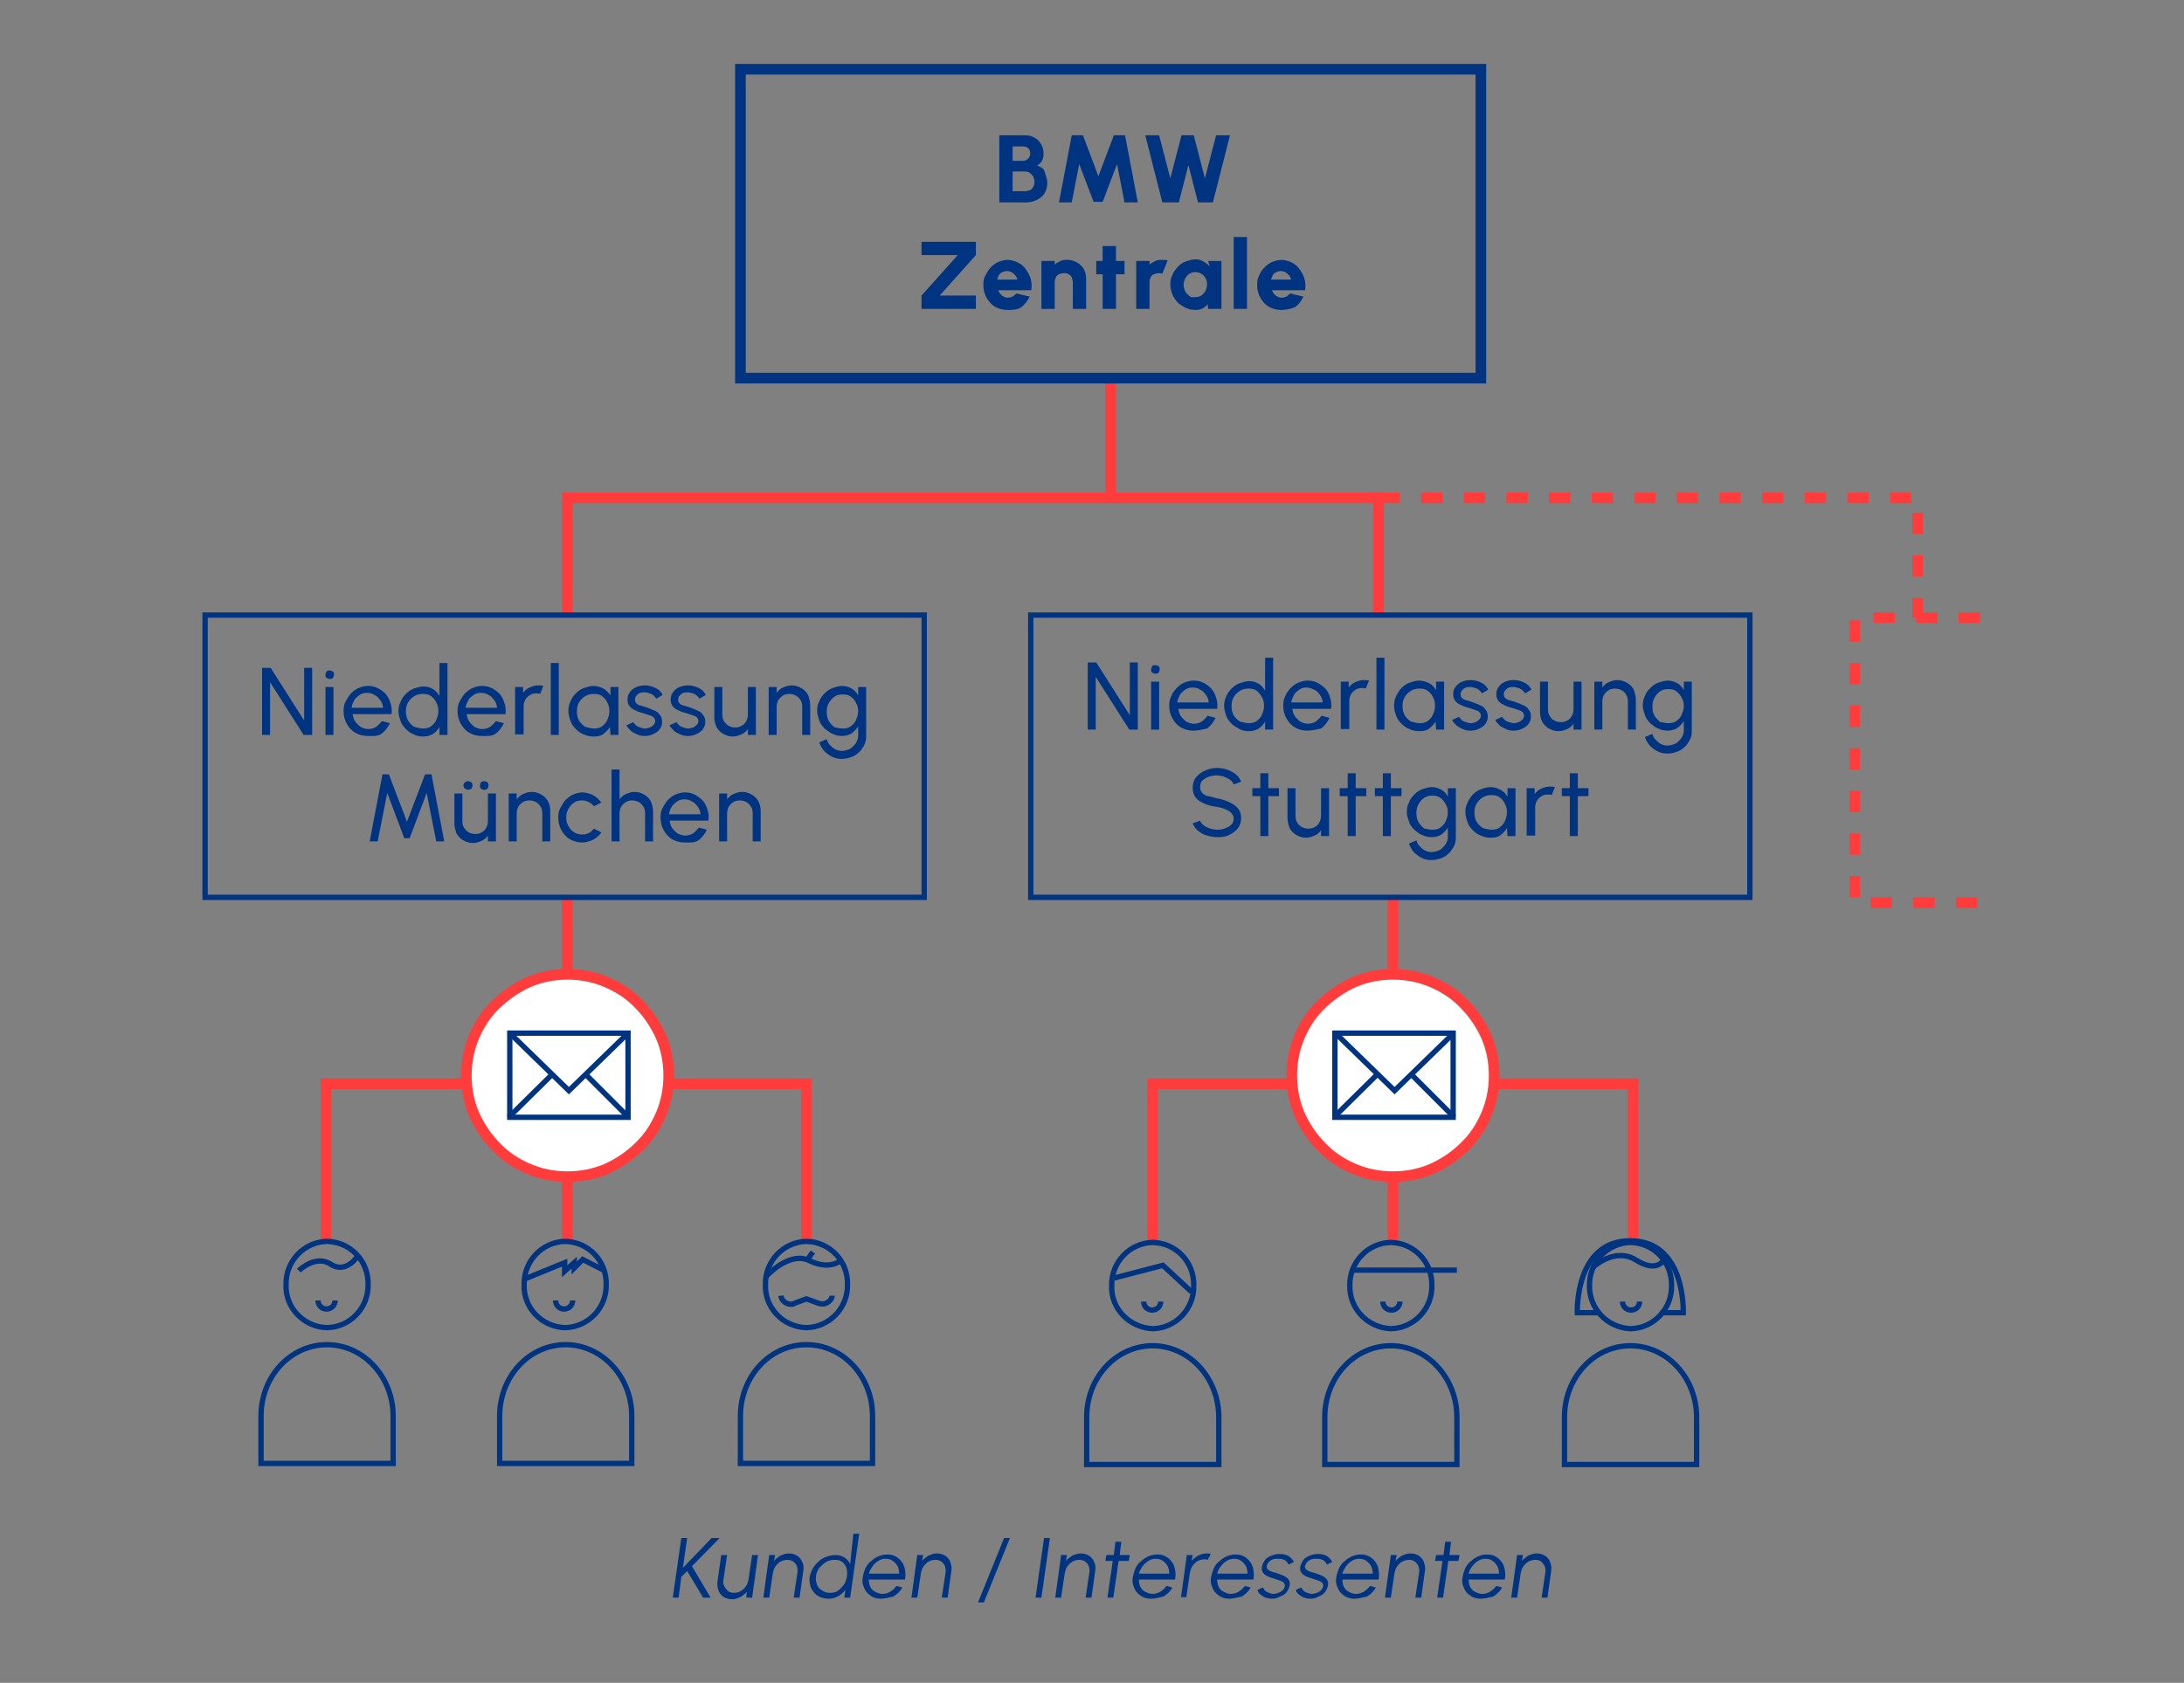 <?xml version="1.0" encoding="utf-8"?>
<!-- Generator: $$$/GeneralStr/196=Adobe Illustrator 27.6.0, SVG Export Plug-In . SVG Version: 6.00 Build 0)  -->
<svg version="1.1" id="Ebene_1" xmlns="http://www.w3.org/2000/svg" xmlns:xlink="http://www.w3.org/1999/xlink" x="0px" y="0px"
	 width="410px" height="316px" viewBox="0 0 410 316" style="enable-background:new 0 0 410 316;" xml:space="preserve">
<rect x="0" y="0" width="410" height="316" fill="#808080" stroke="none"/>
<style type="text/css">
	.st0{fill:none;stroke:#FF3C3C;stroke-width:2;}
	.st1{fill:none;stroke:#003480;}
	.st2{enable-background:new    ;}
	.st3{fill:#003480;}
	.st4{fill:none;stroke:#FF3C3C;stroke-width:2;stroke-dasharray:4,4;}
	.st5{fill:none;stroke:#003480;stroke-width:2;}
	.st6{fill:#FFFFFF;stroke:#FF3C3C;stroke-width:2;}
	.st7{fill:none;}
</style>
<line id="Linie_1060_00000110446126027496349170000000515248880108357515_" class="st0" x1="106.5" y1="221.1" x2="106.5" y2="233"/>
<g id="Gruppe_6272" transform="translate(-889 -8336)">
	<g id="Gruppe_5985" transform="translate(18 7)">
		
			<line id="Linie_1061_00000173880648701903409800000017466748763651844530_" class="st0" x1="1132.5" y1="8550" x2="1132.5" y2="8562.2"/>
		<line id="Linie_1059" class="st0" x1="1079.5" y1="8400.1" x2="1079.5" y2="8422.5"/>
		<path id="Pfad_9667" class="st0" d="M977.5,8444.4v-21.9h152.3v21.9"/>
		<path id="Pfad_9668_00000130609765650208715310000010788313547644524734_" class="st0" d="M996.5,8532.5h25.9v29.5"/>
		<path id="Pfad_9668" class="st0" d="M932.2,8562v-29.5h26.3"/>
		<line id="Linie_1060" class="st0" x1="977.5" y1="8497.6" x2="977.5" y2="8512"/>
		<line id="Linie_1061" class="st0" x1="1132.5" y1="8497.6" x2="1132.5" y2="8512"/>
		<g id="Rechteck_2339" transform="translate(909 8444)">
			<rect x="0.5" y="0.5" class="st1" width="135" height="53"/>
		</g>
		<g class="st2">
			<path class="st3" d="M920.2,8467v-12.6h1.6l6.3,9.9v-9.9h1.5v12.6H928l-6.3-9.9v9.9H920.2z"/>
			<path class="st3" d="M932.9,8456.5c-0.2,0-0.4-0.1-0.6-0.2s-0.2-0.4-0.2-0.6c0-0.2,0.1-0.4,0.2-0.6s0.4-0.2,0.6-0.2
				c0.2,0,0.4,0.1,0.6,0.2s0.2,0.4,0.2,0.6c0,0.2-0.1,0.4-0.2,0.6C933.3,8456.5,933.1,8456.5,932.9,8456.5z M932.1,8458h1.5v9h-1.5
				V8458z"/>
			<path class="st3" d="M940,8467.2c-0.8,0-1.6-0.2-2.3-0.6s-1.2-1-1.6-1.7c-0.4-0.7-0.6-1.5-0.6-2.4c0-0.7,0.1-1.3,0.4-1.8
				s0.6-1.1,1-1.5c0.4-0.4,0.9-0.8,1.4-1s1.1-0.4,1.7-0.4c0.7,0,1.3,0.1,1.9,0.4c0.6,0.3,1.1,0.7,1.5,1.1c0.4,0.5,0.7,1,0.9,1.7
				c0.2,0.6,0.3,1.3,0.2,2.1h-7.3c0.1,0.5,0.2,1,0.5,1.4c0.3,0.4,0.6,0.7,1,1c0.4,0.2,0.9,0.4,1.4,0.4c0.5,0,1-0.1,1.5-0.4
				c0.4-0.3,0.8-0.7,1.1-1.1l1.5,0.4c-0.4,0.8-0.9,1.5-1.6,2S940.9,8467.2,940,8467.2z M937,8461.9h5.9c0-0.5-0.2-1-0.5-1.4
				s-0.6-0.8-1.1-1c-0.4-0.3-0.9-0.4-1.4-0.4s-1,0.1-1.4,0.4s-0.8,0.6-1,1C937.3,8460.9,937.1,8461.3,937,8461.9z"/>
			<path class="st3" d="M953.5,8453.5h1.5v13.5h-1.5v-1.5c-0.3,0.5-0.7,1-1.2,1.3s-1.1,0.5-1.8,0.5c-0.7,0-1.3-0.1-1.8-0.4
				c-0.6-0.2-1.1-0.6-1.5-1c-0.4-0.4-0.8-0.9-1-1.5c-0.2-0.6-0.4-1.2-0.4-1.8s0.1-1.3,0.4-1.8c0.2-0.6,0.6-1.1,1-1.5
				c0.4-0.4,0.9-0.8,1.5-1c0.6-0.2,1.2-0.4,1.8-0.4c0.7,0,1.3,0.2,1.8,0.5s0.9,0.8,1.2,1.3V8453.5z M950.4,8465.8
				c0.6,0,1.1-0.1,1.5-0.4c0.4-0.3,0.8-0.7,1-1.2c0.2-0.5,0.4-1,0.4-1.6c0-0.6-0.1-1.2-0.4-1.7c-0.2-0.5-0.6-0.9-1-1.2
				c-0.4-0.3-0.9-0.4-1.5-0.4c-0.6,0-1.1,0.1-1.6,0.4s-0.9,0.7-1.2,1.2s-0.4,1-0.4,1.7c0,0.6,0.1,1.2,0.4,1.7s0.7,0.9,1.2,1.2
				C949.3,8465.6,949.9,8465.8,950.4,8465.8z"/>
			<path class="st3" d="M961.4,8467.2c-0.8,0-1.6-0.2-2.3-0.6s-1.2-1-1.6-1.7c-0.4-0.7-0.6-1.5-0.6-2.4c0-0.7,0.1-1.3,0.4-1.8
				s0.6-1.1,1-1.5c0.4-0.4,0.9-0.8,1.4-1s1.1-0.4,1.7-0.4c0.7,0,1.3,0.1,1.9,0.4c0.6,0.3,1.1,0.7,1.5,1.1c0.4,0.5,0.7,1,0.9,1.7
				c0.2,0.6,0.3,1.3,0.2,2.1h-7.3c0.1,0.5,0.2,1,0.5,1.4c0.3,0.4,0.6,0.7,1,1c0.4,0.2,0.9,0.4,1.4,0.4c0.5,0,1-0.1,1.5-0.4
				c0.4-0.3,0.8-0.7,1.1-1.1l1.5,0.4c-0.4,0.8-0.9,1.5-1.6,2S962.3,8467.2,961.4,8467.2z M958.4,8461.9h5.9c0-0.5-0.2-1-0.5-1.4
				s-0.6-0.8-1.1-1c-0.4-0.3-0.9-0.4-1.4-0.4s-1,0.1-1.4,0.4s-0.8,0.6-1,1C958.7,8460.9,958.5,8461.3,958.4,8461.9z"/>
			<path class="st3" d="M967.7,8467v-9h1.5v1.1c0.3-0.4,0.7-0.8,1.2-1c0.5-0.2,1-0.4,1.6-0.4c0.3,0,0.7,0,1,0.1l-0.6,1.5
				c-0.2-0.1-0.5-0.1-0.7-0.1c-0.5,0-0.9,0.1-1.2,0.3s-0.7,0.5-0.9,0.9c-0.2,0.4-0.3,0.8-0.3,1.2v5.3H967.7z"/>
			<path class="st3" d="M974.4,8467v-13.5h1.5v13.5H974.4z"/>
			<path class="st3" d="M985.6,8458h1.5v9h-1.5l-0.1-1.5c-0.3,0.5-0.7,0.9-1.2,1.3s-1.1,0.5-1.8,0.5c-0.7,0-1.3-0.1-1.9-0.4
				c-0.6-0.2-1.1-0.6-1.5-1c-0.4-0.4-0.8-0.9-1-1.5c-0.2-0.6-0.4-1.2-0.4-1.9c0-0.6,0.1-1.2,0.4-1.8c0.2-0.6,0.6-1.1,1-1.5
				c0.4-0.4,0.9-0.8,1.5-1s1.2-0.4,1.8-0.4c0.7,0,1.3,0.2,1.9,0.5c0.5,0.3,1,0.8,1.3,1.3L985.6,8458z M982.5,8465.8
				c0.6,0,1.1-0.1,1.5-0.4c0.4-0.3,0.8-0.7,1-1.2c0.2-0.5,0.4-1,0.4-1.6c0-0.6-0.1-1.2-0.4-1.7c-0.2-0.5-0.6-0.9-1-1.2
				c-0.4-0.3-0.9-0.4-1.5-0.4c-0.6,0-1.1,0.1-1.6,0.4c-0.5,0.3-0.9,0.7-1.2,1.2c-0.3,0.5-0.4,1-0.4,1.7c0,0.6,0.1,1.2,0.4,1.7
				s0.7,0.9,1.2,1.2C981.4,8465.6,982,8465.8,982.5,8465.8z"/>
			<path class="st3" d="M992,8467.2c-0.5,0-1-0.1-1.4-0.3s-0.9-0.4-1.2-0.7c-0.3-0.3-0.6-0.6-0.8-1l1.3-0.6c0.1,0.2,0.3,0.4,0.5,0.6
				s0.5,0.3,0.8,0.4c0.3,0.1,0.6,0.2,0.9,0.2c0.3,0,0.6-0.1,0.9-0.2c0.3-0.1,0.5-0.3,0.7-0.5s0.3-0.4,0.3-0.7c0-0.3-0.1-0.5-0.3-0.7
				c-0.2-0.2-0.5-0.3-0.8-0.4c-0.3-0.1-0.6-0.2-0.9-0.3c-0.6-0.2-1.2-0.3-1.7-0.6c-0.5-0.2-0.9-0.5-1.1-0.8
				c-0.3-0.3-0.4-0.8-0.4-1.3c0-0.6,0.2-1,0.5-1.4c0.3-0.4,0.7-0.7,1.2-0.9c0.5-0.2,1-0.3,1.6-0.3c0.7,0,1.4,0.2,2,0.5
				c0.6,0.3,1,0.7,1.3,1.3l-1.2,0.7c-0.1-0.2-0.3-0.4-0.5-0.6s-0.5-0.3-0.7-0.4c-0.3-0.1-0.5-0.1-0.8-0.2c-0.3,0-0.7,0-1,0.1
				c-0.3,0.1-0.5,0.3-0.7,0.5c-0.2,0.2-0.3,0.5-0.3,0.8c0,0.3,0.1,0.5,0.3,0.7c0.2,0.2,0.4,0.3,0.8,0.4c0.3,0.1,0.7,0.2,1,0.3
				c0.5,0.2,1.1,0.4,1.5,0.6c0.5,0.2,0.9,0.5,1.1,0.9c0.3,0.3,0.4,0.8,0.4,1.3c0,0.6-0.2,1-0.5,1.4s-0.8,0.7-1.3,0.9
				C993.1,8467.1,992.6,8467.2,992,8467.2z"/>
			<path class="st3" d="M1000.1,8467.2c-0.5,0-1-0.1-1.4-0.3s-0.9-0.4-1.2-0.7c-0.3-0.3-0.6-0.6-0.8-1l1.3-0.6
				c0.1,0.2,0.3,0.4,0.5,0.6s0.5,0.3,0.8,0.4c0.3,0.1,0.6,0.2,0.9,0.2c0.3,0,0.6-0.1,0.9-0.2c0.3-0.1,0.5-0.3,0.7-0.5
				s0.3-0.4,0.3-0.7c0-0.3-0.1-0.5-0.3-0.7c-0.2-0.2-0.5-0.3-0.8-0.4c-0.3-0.1-0.6-0.2-0.9-0.3c-0.6-0.2-1.2-0.3-1.7-0.6
				c-0.5-0.2-0.9-0.5-1.1-0.8c-0.3-0.3-0.4-0.8-0.4-1.3c0-0.6,0.2-1,0.5-1.4c0.3-0.4,0.7-0.7,1.2-0.9c0.5-0.2,1-0.3,1.6-0.3
				c0.7,0,1.4,0.2,2,0.5c0.6,0.3,1,0.7,1.3,1.3l-1.2,0.7c-0.1-0.2-0.3-0.4-0.5-0.6s-0.5-0.3-0.7-0.4c-0.3-0.1-0.5-0.1-0.8-0.2
				c-0.3,0-0.7,0-1,0.1c-0.3,0.1-0.5,0.3-0.7,0.5c-0.2,0.2-0.3,0.5-0.3,0.8c0,0.3,0.1,0.5,0.3,0.7c0.2,0.2,0.4,0.3,0.8,0.4
				c0.3,0.1,0.7,0.2,1,0.3c0.5,0.2,1.1,0.4,1.5,0.6c0.5,0.2,0.9,0.5,1.1,0.9c0.3,0.3,0.4,0.8,0.4,1.3c0,0.6-0.2,1-0.5,1.4
				s-0.8,0.7-1.3,0.9C1001.2,8467.1,1000.7,8467.2,1000.1,8467.2z"/>
			<path class="st3" d="M1005.1,8463.6v-5.6h1.5v5.2c0,0.5,0.1,0.9,0.3,1.2s0.5,0.7,0.9,0.9c0.4,0.2,0.8,0.3,1.2,0.3
				c0.5,0,0.9-0.1,1.2-0.3c0.4-0.2,0.7-0.5,0.9-0.9c0.2-0.4,0.3-0.8,0.3-1.2v-5.2h1.5l0,9h-1.5l0-1.1c-0.3,0.4-0.7,0.8-1.2,1
				c-0.5,0.2-1,0.4-1.6,0.4c-0.7,0-1.3-0.2-1.8-0.5c-0.6-0.3-1-0.8-1.3-1.3C1005.2,8464.9,1005.1,8464.3,1005.1,8463.6z"/>
			<path class="st3" d="M1023.1,8461.4v5.6h-1.5v-5.3c0-0.5-0.1-0.9-0.3-1.2s-0.5-0.7-0.9-0.9s-0.8-0.3-1.2-0.3
				c-0.5,0-0.9,0.1-1.2,0.3s-0.7,0.5-0.9,0.9c-0.2,0.4-0.3,0.8-0.3,1.2v5.3h-1.5v-9h1.5v1.1c0.3-0.4,0.7-0.8,1.2-1
				c0.5-0.2,1-0.4,1.6-0.4c0.7,0,1.3,0.2,1.8,0.5c0.6,0.3,1,0.8,1.3,1.3C1022.9,8460.1,1023.1,8460.7,1023.1,8461.4z"/>
			<path class="st3" d="M1032.1,8458h1.5v9.3c0,0.6-0.1,1.1-0.4,1.7c-0.3,0.5-0.6,1-1,1.3c-0.4,0.4-0.9,0.7-1.5,0.9
				s-1.1,0.3-1.7,0.3c-0.6,0-1.2-0.1-1.8-0.4c-0.6-0.3-1.1-0.7-1.5-1.1c-0.4-0.5-0.7-1-0.9-1.6l1.4-0.6c0.1,0.4,0.3,0.8,0.6,1.1
				s0.6,0.6,1,0.8s0.8,0.3,1.2,0.3c0.4,0,0.8-0.1,1.1-0.2c0.4-0.1,0.7-0.3,1-0.6s0.5-0.5,0.7-0.9s0.3-0.7,0.3-1.1v-1.8
				c-0.3,0.5-0.7,0.9-1.2,1.3c-0.5,0.3-1.1,0.5-1.8,0.5c-0.6,0-1.2-0.1-1.8-0.4s-1-0.6-1.5-1c-0.4-0.4-0.8-0.9-1-1.5
				c-0.2-0.6-0.4-1.2-0.4-1.8s0.1-1.3,0.4-1.8c0.2-0.6,0.6-1.1,1-1.5c0.4-0.4,0.9-0.8,1.5-1s1.2-0.4,1.8-0.4c0.7,0,1.2,0.2,1.8,0.5
				c0.5,0.3,0.9,0.7,1.2,1.3V8458z M1029.2,8465.8c0.6,0,1.1-0.1,1.5-0.4c0.4-0.3,0.8-0.7,1-1.2s0.4-1,0.4-1.6
				c0-0.6-0.1-1.1-0.4-1.6c-0.2-0.5-0.6-0.9-1-1.2c-0.4-0.3-0.9-0.4-1.5-0.4c-0.6,0-1.1,0.1-1.5,0.4c-0.5,0.3-0.8,0.7-1.1,1.2
				s-0.4,1-0.4,1.7c0,0.6,0.1,1.2,0.4,1.7c0.3,0.5,0.7,0.9,1.1,1.2C1028.1,8465.6,1028.6,8465.8,1029.2,8465.8z"/>
		</g>
		<g class="st2">
			<path class="st3" d="M940.4,8487l2.4-12.6h1.2l3.4,8.9l3.4-8.9h1.2l2.4,12.6h-1.5l-1.8-9.1l-3.2,8.5h-1l-3.2-8.5l-1.8,9.1H940.4z
				"/>
			<path class="st3" d="M956.3,8483.6v-5.6h1.5v5.2c0,0.5,0.1,0.9,0.3,1.2s0.5,0.7,0.9,0.9c0.4,0.2,0.8,0.3,1.2,0.3
				c0.5,0,0.9-0.1,1.2-0.3c0.4-0.2,0.7-0.5,0.9-0.9c0.2-0.4,0.3-0.8,0.3-1.2v-5.2h1.5l0,9h-1.5l0-1.1c-0.3,0.4-0.7,0.8-1.2,1
				c-0.5,0.2-1,0.4-1.6,0.4c-0.7,0-1.3-0.2-1.8-0.5c-0.6-0.3-1-0.8-1.3-1.3C956.5,8484.9,956.3,8484.3,956.3,8483.6z M958.9,8477.3
				c-0.2,0-0.4-0.1-0.6-0.2c-0.2-0.2-0.3-0.4-0.3-0.6c0-0.2,0.1-0.4,0.3-0.6c0.2-0.2,0.4-0.2,0.6-0.2c0.2,0,0.4,0.1,0.6,0.2
				c0.2,0.2,0.2,0.4,0.2,0.6c0,0.2-0.1,0.4-0.2,0.6C959.3,8477.2,959.1,8477.3,958.9,8477.3z M961.9,8477.3c-0.2,0-0.4-0.1-0.6-0.2
				c-0.2-0.2-0.2-0.4-0.2-0.6c0-0.2,0.1-0.4,0.2-0.6c0.2-0.2,0.4-0.2,0.6-0.2c0.2,0,0.4,0.1,0.6,0.2c0.2,0.2,0.2,0.4,0.2,0.6
				c0,0.2-0.1,0.4-0.2,0.6C962.4,8477.2,962.2,8477.3,961.9,8477.3z"/>
			<path class="st3" d="M974.3,8481.4v5.6h-1.5v-5.3c0-0.5-0.1-0.9-0.3-1.2s-0.5-0.7-0.9-0.9s-0.8-0.3-1.2-0.3
				c-0.5,0-0.9,0.1-1.2,0.3s-0.7,0.5-0.9,0.9c-0.2,0.4-0.3,0.8-0.3,1.2v5.3h-1.5v-9h1.5v1.1c0.3-0.4,0.7-0.8,1.2-1
				c0.5-0.2,1-0.4,1.6-0.4c0.7,0,1.3,0.2,1.8,0.5c0.6,0.3,1,0.8,1.3,1.3C974.2,8480.1,974.3,8480.7,974.3,8481.4z"/>
			<path class="st3" d="M982.5,8484.6l1.4,0.7c-0.4,0.6-0.9,1-1.6,1.4c-0.6,0.3-1.3,0.5-2,0.5c-0.8,0-1.6-0.2-2.3-0.6
				s-1.2-1-1.6-1.7c-0.4-0.7-0.6-1.5-0.6-2.4c0-0.7,0.1-1.3,0.4-1.8s0.6-1.1,1-1.5c0.4-0.4,0.9-0.8,1.4-1s1.1-0.4,1.7-0.4
				c0.7,0,1.4,0.2,2,0.5s1.1,0.8,1.6,1.4l-1.4,0.7c-0.3-0.4-0.6-0.6-1-0.8c-0.4-0.2-0.8-0.3-1.2-0.3c-0.6,0-1.1,0.1-1.5,0.4
				c-0.5,0.3-0.8,0.7-1.1,1.2c-0.3,0.5-0.4,1-0.4,1.6s0.1,1.1,0.4,1.6c0.3,0.5,0.6,0.9,1.1,1.2c0.5,0.3,1,0.4,1.5,0.4
				c0.4,0,0.9-0.1,1.3-0.3S982.2,8484.9,982.5,8484.6z"/>
			<path class="st3" d="M993.6,8481.4v5.6h-1.5v-5.3c0-0.5-0.1-0.9-0.3-1.2s-0.5-0.7-0.9-0.9s-0.8-0.3-1.2-0.3
				c-0.5,0-0.9,0.1-1.2,0.3s-0.7,0.5-0.9,0.9c-0.2,0.4-0.3,0.8-0.3,1.2v5.3h-1.5v-13.5h1.5v5.6c0.3-0.4,0.7-0.8,1.2-1
				c0.5-0.2,1-0.4,1.6-0.4c0.7,0,1.3,0.2,1.8,0.5c0.6,0.3,1,0.8,1.3,1.3C993.4,8480.1,993.6,8480.7,993.6,8481.4z"/>
			<path class="st3" d="M999.5,8487.2c-0.8,0-1.6-0.2-2.3-0.6s-1.2-1-1.6-1.7c-0.4-0.7-0.6-1.5-0.6-2.4c0-0.7,0.1-1.3,0.4-1.8
				s0.6-1.1,1-1.5c0.4-0.4,0.9-0.8,1.4-1s1.1-0.4,1.7-0.4c0.7,0,1.3,0.1,1.9,0.4c0.6,0.3,1.1,0.7,1.5,1.1c0.4,0.5,0.7,1,0.9,1.7
				c0.2,0.6,0.3,1.3,0.2,2.1h-7.3c0.1,0.5,0.2,1,0.5,1.4c0.3,0.4,0.6,0.7,1,1c0.4,0.2,0.9,0.4,1.4,0.4c0.5,0,1-0.1,1.5-0.4
				c0.4-0.3,0.8-0.7,1.1-1.1l1.5,0.4c-0.4,0.8-0.9,1.5-1.6,2S1000.4,8487.2,999.5,8487.2z M996.6,8481.9h5.9c0-0.5-0.2-1-0.5-1.4
				s-0.6-0.8-1.1-1c-0.4-0.3-0.9-0.4-1.4-0.4s-1,0.1-1.4,0.4s-0.8,0.6-1,1C996.8,8480.9,996.7,8481.3,996.6,8481.9z"/>
			<path class="st3" d="M1013.8,8481.4v5.6h-1.5v-5.3c0-0.5-0.1-0.9-0.3-1.2s-0.5-0.7-0.9-0.9s-0.8-0.3-1.2-0.3
				c-0.5,0-0.9,0.1-1.2,0.3s-0.7,0.5-0.9,0.9c-0.2,0.4-0.3,0.8-0.3,1.2v5.3h-1.5v-9h1.5v1.1c0.3-0.4,0.7-0.8,1.2-1
				c0.5-0.2,1-0.4,1.6-0.4c0.7,0,1.3,0.2,1.8,0.5c0.6,0.3,1,0.8,1.3,1.3C1013.7,8480.1,1013.8,8480.7,1013.8,8481.4z"/>
		</g>
		<g id="Rechteck_2340" transform="translate(1064 8444)">
			<rect x="0.5" y="0.5" class="st1" width="135" height="53"/>
		</g>
		<g class="st2">
			<path class="st3" d="M1075.2,8466v-12.6h1.6l6.3,9.9v-9.9h1.5v12.6h-1.6l-6.3-9.9v9.9H1075.2z"/>
			<path class="st3" d="M1087.9,8455.5c-0.2,0-0.4-0.1-0.6-0.2s-0.2-0.4-0.2-0.6c0-0.2,0.1-0.4,0.2-0.6s0.4-0.2,0.6-0.2
				s0.4,0.1,0.6,0.2s0.2,0.4,0.2,0.6c0,0.2-0.1,0.4-0.2,0.6S1088.1,8455.5,1087.9,8455.5z M1087.1,8457h1.5v9h-1.5V8457z"/>
			<path class="st3" d="M1095,8466.2c-0.8,0-1.6-0.2-2.3-0.6c-0.7-0.4-1.2-1-1.6-1.7c-0.4-0.7-0.6-1.5-0.6-2.4
				c0-0.7,0.1-1.3,0.4-1.8c0.2-0.6,0.6-1.1,1-1.5c0.4-0.4,0.9-0.8,1.4-1s1.1-0.4,1.7-0.4c0.7,0,1.3,0.1,1.9,0.4
				c0.6,0.3,1.1,0.7,1.5,1.1c0.4,0.5,0.7,1,0.9,1.7c0.2,0.6,0.3,1.3,0.2,2.1h-7.3c0.1,0.5,0.2,1,0.5,1.4c0.3,0.4,0.6,0.7,1,1
				c0.4,0.2,0.9,0.4,1.4,0.4c0.5,0,1-0.1,1.5-0.4c0.4-0.3,0.8-0.7,1.1-1.1l1.5,0.4c-0.4,0.8-0.9,1.5-1.6,2
				C1096.7,8466,1095.9,8466.2,1095,8466.2z M1092,8460.9h5.9c0-0.5-0.2-1-0.5-1.4c-0.3-0.4-0.6-0.8-1.1-1c-0.4-0.3-0.9-0.4-1.4-0.4
				s-1,0.1-1.4,0.4s-0.8,0.6-1,1C1092.3,8459.9,1092.1,8460.3,1092,8460.9z"/>
			<path class="st3" d="M1108.5,8452.5h1.5v13.5h-1.5v-1.5c-0.3,0.5-0.7,1-1.2,1.3c-0.5,0.3-1.1,0.5-1.8,0.5c-0.7,0-1.3-0.1-1.8-0.4
				s-1.1-0.6-1.5-1c-0.4-0.4-0.8-0.9-1-1.5c-0.2-0.6-0.4-1.2-0.4-1.8s0.1-1.3,0.4-1.8c0.2-0.6,0.6-1.1,1-1.5c0.4-0.4,0.9-0.8,1.5-1
				s1.2-0.4,1.8-0.4c0.7,0,1.3,0.2,1.8,0.5c0.5,0.3,0.9,0.8,1.2,1.3V8452.5z M1105.4,8464.8c0.6,0,1.1-0.1,1.5-0.4
				c0.4-0.3,0.8-0.7,1-1.2c0.2-0.5,0.4-1,0.4-1.6c0-0.6-0.1-1.2-0.4-1.7s-0.6-0.9-1-1.2s-0.9-0.4-1.5-0.4c-0.6,0-1.1,0.1-1.6,0.4
				c-0.5,0.3-0.9,0.7-1.2,1.2s-0.4,1-0.4,1.7c0,0.6,0.1,1.2,0.4,1.7s0.7,0.9,1.2,1.2C1104.3,8464.6,1104.9,8464.8,1105.4,8464.8z"/>
			<path class="st3" d="M1116.4,8466.2c-0.8,0-1.6-0.2-2.3-0.6c-0.7-0.4-1.2-1-1.6-1.7s-0.6-1.5-0.6-2.4c0-0.7,0.1-1.3,0.4-1.8
				c0.2-0.6,0.6-1.1,1-1.5c0.4-0.4,0.9-0.8,1.4-1s1.1-0.4,1.7-0.4c0.7,0,1.3,0.1,1.9,0.4c0.6,0.3,1.1,0.7,1.5,1.1s0.7,1,0.9,1.7
				c0.2,0.6,0.3,1.3,0.2,2.1h-7.3c0.1,0.5,0.2,1,0.5,1.4c0.3,0.4,0.6,0.7,1,1c0.4,0.2,0.9,0.4,1.4,0.4c0.5,0,1-0.1,1.5-0.4
				c0.4-0.3,0.8-0.7,1.1-1.1l1.5,0.4c-0.4,0.8-0.9,1.5-1.6,2C1118.1,8466,1117.3,8466.2,1116.4,8466.2z M1113.4,8460.9h5.9
				c0-0.5-0.2-1-0.5-1.4c-0.3-0.4-0.6-0.8-1.1-1s-0.9-0.4-1.4-0.4s-1,0.1-1.4,0.4s-0.8,0.6-1,1S1113.5,8460.3,1113.4,8460.9z"/>
			<path class="st3" d="M1122.7,8466v-9h1.5v1.1c0.3-0.4,0.7-0.8,1.2-1c0.5-0.2,1-0.4,1.6-0.4c0.3,0,0.7,0,1,0.1l-0.6,1.5
				c-0.2-0.1-0.5-0.1-0.7-0.1c-0.5,0-0.9,0.1-1.2,0.3s-0.7,0.5-0.9,0.9s-0.3,0.8-0.3,1.2v5.3H1122.7z"/>
			<path class="st3" d="M1129.4,8466v-13.5h1.5v13.5H1129.4z"/>
			<path class="st3" d="M1140.6,8457h1.5v9h-1.5l-0.1-1.5c-0.3,0.5-0.7,0.9-1.2,1.3s-1.1,0.5-1.8,0.5c-0.7,0-1.3-0.1-1.9-0.4
				c-0.6-0.2-1.1-0.6-1.5-1c-0.4-0.4-0.8-0.9-1-1.5s-0.4-1.2-0.4-1.9c0-0.6,0.1-1.2,0.4-1.8s0.6-1.1,1-1.5c0.4-0.4,0.9-0.8,1.5-1
				c0.6-0.2,1.2-0.4,1.8-0.4c0.7,0,1.3,0.2,1.9,0.5s1,0.8,1.3,1.3L1140.6,8457z M1137.5,8464.8c0.6,0,1.1-0.1,1.5-0.4
				c0.4-0.3,0.8-0.7,1-1.2s0.4-1,0.4-1.6c0-0.6-0.1-1.2-0.4-1.7c-0.2-0.5-0.6-0.9-1-1.2c-0.4-0.3-0.9-0.4-1.5-0.4
				c-0.6,0-1.1,0.1-1.6,0.4c-0.5,0.3-0.9,0.7-1.2,1.2s-0.4,1-0.4,1.7c0,0.6,0.1,1.2,0.4,1.7s0.7,0.9,1.2,1.2
				C1136.4,8464.6,1137,8464.8,1137.5,8464.8z"/>
			<path class="st3" d="M1147,8466.2c-0.5,0-1-0.1-1.4-0.3s-0.9-0.4-1.2-0.7s-0.6-0.6-0.8-1l1.3-0.6c0.1,0.2,0.3,0.4,0.5,0.6
				c0.2,0.2,0.5,0.3,0.8,0.4c0.3,0.1,0.6,0.2,0.9,0.2c0.3,0,0.6-0.1,0.9-0.2c0.3-0.1,0.5-0.3,0.7-0.5c0.2-0.2,0.3-0.4,0.3-0.7
				c0-0.3-0.1-0.5-0.3-0.7s-0.5-0.3-0.8-0.4c-0.3-0.1-0.6-0.2-0.9-0.3c-0.6-0.2-1.2-0.3-1.7-0.6c-0.5-0.2-0.9-0.5-1.1-0.8
				c-0.3-0.3-0.4-0.8-0.4-1.3c0-0.6,0.2-1,0.5-1.4c0.3-0.4,0.7-0.7,1.2-0.9c0.5-0.2,1-0.3,1.6-0.3c0.7,0,1.4,0.2,2,0.5
				c0.6,0.3,1,0.7,1.3,1.3l-1.2,0.7c-0.1-0.2-0.3-0.4-0.5-0.6s-0.5-0.3-0.7-0.4c-0.3-0.1-0.5-0.1-0.8-0.2c-0.3,0-0.7,0-1,0.1
				c-0.3,0.1-0.5,0.3-0.7,0.5c-0.2,0.2-0.3,0.5-0.3,0.8c0,0.3,0.1,0.5,0.3,0.7c0.2,0.2,0.4,0.3,0.8,0.4c0.3,0.1,0.7,0.2,1,0.3
				c0.5,0.2,1.1,0.4,1.5,0.6c0.5,0.2,0.9,0.5,1.1,0.9c0.3,0.3,0.4,0.8,0.4,1.3c0,0.6-0.2,1-0.5,1.4s-0.8,0.7-1.3,0.9
				C1148.1,8466.1,1147.6,8466.2,1147,8466.2z"/>
			<path class="st3" d="M1155.1,8466.2c-0.5,0-1-0.1-1.4-0.3s-0.9-0.4-1.2-0.7s-0.6-0.6-0.8-1l1.3-0.6c0.1,0.2,0.3,0.4,0.5,0.6
				c0.2,0.2,0.5,0.3,0.8,0.4c0.3,0.1,0.6,0.2,0.9,0.2c0.3,0,0.6-0.1,0.9-0.2c0.3-0.1,0.5-0.3,0.7-0.5c0.2-0.2,0.3-0.4,0.3-0.7
				c0-0.3-0.1-0.5-0.3-0.7s-0.5-0.3-0.8-0.4c-0.3-0.1-0.6-0.2-0.9-0.3c-0.6-0.2-1.2-0.3-1.7-0.6c-0.5-0.2-0.9-0.5-1.1-0.8
				c-0.3-0.3-0.4-0.8-0.4-1.3c0-0.6,0.2-1,0.5-1.4c0.3-0.4,0.7-0.7,1.2-0.9c0.5-0.2,1-0.3,1.6-0.3c0.7,0,1.4,0.2,2,0.5
				c0.6,0.3,1,0.7,1.3,1.3l-1.2,0.7c-0.1-0.2-0.3-0.4-0.5-0.6s-0.5-0.3-0.7-0.4c-0.3-0.1-0.5-0.1-0.8-0.2c-0.3,0-0.7,0-1,0.1
				c-0.3,0.1-0.5,0.3-0.7,0.5c-0.2,0.2-0.3,0.5-0.3,0.8c0,0.3,0.1,0.5,0.3,0.7c0.2,0.2,0.4,0.3,0.8,0.4c0.3,0.1,0.7,0.2,1,0.3
				c0.5,0.2,1.1,0.4,1.5,0.6c0.5,0.2,0.9,0.5,1.1,0.9c0.3,0.3,0.4,0.8,0.4,1.3c0,0.6-0.2,1-0.5,1.4s-0.8,0.7-1.3,0.9
				C1156.2,8466.1,1155.7,8466.2,1155.1,8466.2z"/>
			<path class="st3" d="M1160.1,8462.6v-5.6h1.5v5.2c0,0.5,0.1,0.9,0.3,1.2c0.2,0.4,0.5,0.7,0.9,0.9c0.4,0.2,0.8,0.3,1.2,0.3
				c0.5,0,0.9-0.1,1.2-0.3c0.4-0.2,0.7-0.5,0.9-0.9s0.3-0.8,0.3-1.2v-5.2h1.5l0,9h-1.5l0-1.1c-0.3,0.4-0.7,0.8-1.2,1s-1,0.4-1.6,0.4
				c-0.7,0-1.3-0.2-1.8-0.5c-0.6-0.3-1-0.8-1.3-1.3C1160.2,8463.9,1160.1,8463.3,1160.1,8462.6z"/>
			<path class="st3" d="M1178.1,8460.4v5.6h-1.5v-5.3c0-0.5-0.1-0.9-0.3-1.2c-0.2-0.4-0.5-0.7-0.9-0.9s-0.8-0.3-1.2-0.3
				c-0.5,0-0.9,0.1-1.2,0.3s-0.7,0.5-0.9,0.9s-0.3,0.8-0.3,1.2v5.3h-1.5v-9h1.5v1.1c0.3-0.4,0.7-0.8,1.2-1c0.5-0.2,1-0.4,1.6-0.4
				c0.7,0,1.3,0.2,1.8,0.5c0.6,0.3,1,0.8,1.3,1.3C1177.9,8459.1,1178.1,8459.7,1178.1,8460.4z"/>
			<path class="st3" d="M1187.1,8457h1.5v9.3c0,0.6-0.1,1.1-0.4,1.7c-0.3,0.5-0.6,1-1,1.3c-0.4,0.4-0.9,0.7-1.5,0.9
				c-0.6,0.2-1.1,0.3-1.7,0.3c-0.6,0-1.2-0.1-1.8-0.4c-0.6-0.3-1.1-0.7-1.5-1.1c-0.4-0.5-0.7-1-0.9-1.6l1.4-0.6
				c0.1,0.4,0.3,0.8,0.6,1.1s0.6,0.6,1,0.8c0.4,0.2,0.8,0.3,1.2,0.3c0.4,0,0.8-0.1,1.1-0.2c0.4-0.1,0.7-0.3,1-0.6s0.5-0.5,0.7-0.9
				s0.3-0.7,0.3-1.1v-1.8c-0.3,0.5-0.7,0.9-1.2,1.3c-0.5,0.3-1.1,0.5-1.8,0.5c-0.6,0-1.2-0.1-1.8-0.4c-0.6-0.2-1-0.6-1.5-1
				c-0.4-0.4-0.8-0.9-1-1.5c-0.2-0.6-0.4-1.2-0.4-1.8s0.1-1.3,0.4-1.8c0.2-0.6,0.6-1.1,1-1.5c0.4-0.4,0.9-0.8,1.5-1
				c0.6-0.2,1.2-0.4,1.8-0.4c0.7,0,1.2,0.2,1.8,0.5c0.5,0.3,0.9,0.7,1.2,1.3V8457z M1184.2,8464.8c0.6,0,1.1-0.1,1.5-0.4
				c0.4-0.3,0.8-0.7,1-1.2c0.2-0.5,0.4-1,0.4-1.6c0-0.6-0.1-1.1-0.4-1.6s-0.6-0.9-1-1.2c-0.4-0.3-0.9-0.4-1.5-0.4
				c-0.6,0-1.1,0.1-1.5,0.4c-0.5,0.3-0.8,0.7-1.1,1.2c-0.3,0.5-0.4,1-0.4,1.7c0,0.6,0.1,1.2,0.4,1.7c0.3,0.5,0.7,0.9,1.1,1.2
				C1183.1,8464.6,1183.6,8464.8,1184.2,8464.8z"/>
		</g>
		<g class="st2">
			<path class="st3" d="M1099.6,8486.2c-0.7,0-1.3-0.1-2-0.3s-1.2-0.5-1.7-0.9c-0.5-0.4-0.8-0.9-1-1.4l1.4-0.5
				c0.1,0.3,0.3,0.6,0.7,0.9s0.7,0.4,1.2,0.6c0.4,0.1,0.9,0.2,1.4,0.2c0.5,0,1-0.1,1.5-0.3c0.5-0.2,0.8-0.4,1.1-0.7
				c0.3-0.3,0.4-0.7,0.4-1.1c0-0.4-0.2-0.8-0.5-1.1s-0.7-0.5-1.2-0.7c-0.5-0.2-1-0.3-1.5-0.4c-0.9-0.1-1.6-0.3-2.3-0.6
				c-0.7-0.3-1.2-0.6-1.6-1.1c-0.4-0.5-0.6-1.1-0.6-1.9c0-0.7,0.2-1.4,0.6-1.9c0.4-0.5,1-1,1.7-1.3c0.7-0.3,1.4-0.5,2.2-0.5
				c0.7,0,1.3,0.1,1.9,0.3s1.2,0.5,1.7,0.9c0.5,0.4,0.8,0.9,1,1.4l-1.4,0.5c-0.1-0.3-0.3-0.6-0.7-0.9c-0.3-0.2-0.7-0.4-1.2-0.6
				c-0.4-0.1-0.9-0.2-1.4-0.2c-0.5,0-1,0.1-1.5,0.3c-0.5,0.2-0.8,0.4-1.1,0.7c-0.3,0.3-0.4,0.7-0.4,1.1c0,0.5,0.1,0.9,0.4,1.2
				c0.3,0.3,0.6,0.5,1.1,0.6s1,0.2,1.6,0.4c0.8,0.1,1.6,0.4,2.3,0.7c0.7,0.3,1.3,0.7,1.7,1.2c0.4,0.5,0.6,1.1,0.6,1.8
				c0,0.7-0.2,1.4-0.6,1.9c-0.4,0.5-1,1-1.7,1.3C1101.2,8486.1,1100.4,8486.2,1099.6,8486.2z"/>
			<path class="st3" d="M1111.1,8478.5h-2l0,7.5h-1.5l0-7.5h-1.5v-1.5h1.5l0-2.8h1.5l0,2.8h2V8478.5z"/>
			<path class="st3" d="M1112.7,8482.6v-5.6h1.5v5.2c0,0.5,0.1,0.9,0.3,1.2c0.2,0.4,0.5,0.7,0.9,0.9c0.4,0.2,0.8,0.3,1.2,0.3
				c0.5,0,0.9-0.1,1.2-0.3c0.4-0.2,0.7-0.5,0.9-0.9s0.3-0.8,0.3-1.2v-5.2h1.5l0,9h-1.5l0-1.1c-0.3,0.4-0.7,0.8-1.2,1s-1,0.4-1.6,0.4
				c-0.7,0-1.3-0.2-1.8-0.5c-0.6-0.3-1-0.8-1.3-1.3C1112.9,8483.9,1112.7,8483.3,1112.7,8482.6z"/>
			<path class="st3" d="M1127.5,8478.5h-2l0,7.5h-1.5l0-7.5h-1.5v-1.5h1.5l0-2.8h1.5l0,2.8h2V8478.5z"/>
			<path class="st3" d="M1134.1,8478.5h-2l0,7.5h-1.5l0-7.5h-1.5v-1.5h1.5l0-2.8h1.5l0,2.8h2V8478.5z"/>
			<path class="st3" d="M1142.8,8477h1.5v9.3c0,0.6-0.1,1.1-0.4,1.7c-0.3,0.5-0.6,1-1,1.3c-0.4,0.4-0.9,0.7-1.5,0.9
				c-0.6,0.2-1.1,0.3-1.7,0.3c-0.6,0-1.2-0.1-1.8-0.4c-0.6-0.3-1.1-0.7-1.5-1.1c-0.4-0.5-0.7-1-0.9-1.6l1.4-0.6
				c0.1,0.4,0.3,0.8,0.6,1.1s0.6,0.6,1,0.8c0.4,0.2,0.8,0.3,1.2,0.3c0.4,0,0.8-0.1,1.1-0.2c0.4-0.1,0.7-0.3,1-0.6s0.5-0.5,0.7-0.9
				s0.3-0.7,0.3-1.1v-1.8c-0.3,0.5-0.7,0.9-1.2,1.3c-0.5,0.3-1.1,0.5-1.8,0.5c-0.6,0-1.2-0.1-1.8-0.4c-0.6-0.2-1-0.6-1.5-1
				c-0.4-0.4-0.8-0.9-1-1.5c-0.2-0.6-0.4-1.2-0.4-1.8s0.1-1.3,0.4-1.8c0.2-0.6,0.6-1.1,1-1.5c0.4-0.4,0.9-0.8,1.5-1
				c0.6-0.2,1.2-0.4,1.8-0.4c0.7,0,1.2,0.2,1.8,0.5c0.5,0.3,0.9,0.7,1.2,1.3V8477z M1139.9,8484.8c0.6,0,1.1-0.1,1.5-0.4
				c0.4-0.3,0.8-0.7,1-1.2c0.2-0.5,0.4-1,0.4-1.6c0-0.6-0.1-1.1-0.4-1.6s-0.6-0.9-1-1.2c-0.4-0.3-0.9-0.4-1.5-0.4
				c-0.6,0-1.1,0.1-1.5,0.4c-0.5,0.3-0.8,0.7-1.1,1.2c-0.3,0.5-0.4,1-0.4,1.7c0,0.6,0.1,1.2,0.4,1.7c0.3,0.5,0.7,0.9,1.1,1.2
				C1138.8,8484.6,1139.3,8484.8,1139.9,8484.8z"/>
			<path class="st3" d="M1154,8477h1.5v9h-1.5l-0.1-1.5c-0.3,0.5-0.7,0.9-1.2,1.3s-1.1,0.5-1.8,0.5c-0.7,0-1.3-0.1-1.9-0.4
				c-0.6-0.2-1.1-0.6-1.5-1c-0.4-0.4-0.8-0.9-1-1.5s-0.4-1.2-0.4-1.9c0-0.6,0.1-1.2,0.4-1.8s0.6-1.1,1-1.5c0.4-0.4,0.9-0.8,1.5-1
				c0.6-0.2,1.2-0.4,1.8-0.4c0.7,0,1.3,0.2,1.9,0.5s1,0.8,1.3,1.3L1154,8477z M1151,8484.8c0.6,0,1.1-0.1,1.5-0.4
				c0.4-0.3,0.8-0.7,1-1.2s0.4-1,0.4-1.6c0-0.6-0.1-1.2-0.4-1.7c-0.2-0.5-0.6-0.9-1-1.2c-0.4-0.3-0.9-0.4-1.5-0.4
				c-0.6,0-1.1,0.1-1.6,0.4c-0.5,0.3-0.9,0.7-1.2,1.2s-0.4,1-0.4,1.7c0,0.6,0.1,1.2,0.4,1.7s0.7,0.9,1.2,1.2
				C1149.9,8484.6,1150.4,8484.8,1151,8484.8z"/>
			<path class="st3" d="M1157.6,8486v-9h1.5v1.1c0.3-0.4,0.7-0.8,1.2-1c0.5-0.2,1-0.4,1.6-0.4c0.3,0,0.7,0,1,0.1l-0.6,1.5
				c-0.2-0.1-0.5-0.1-0.7-0.1c-0.5,0-0.9,0.1-1.2,0.3s-0.7,0.5-0.9,0.9s-0.3,0.8-0.3,1.2v5.3H1157.6z"/>
			<path class="st3" d="M1169.2,8478.5h-2l0,7.5h-1.5l0-7.5h-1.5v-1.5h1.5l0-2.8h1.5l0,2.8h2V8478.5z"/>
		</g>
		<path id="Pfad_9669" class="st4" d="M1129.8,8422.5H1231v22.5"/>
		<path id="Pfad_9670" class="st4" d="M1242.7,8445h-23.5v53.5h23.5"/>
		<g id="Rechteck_2341" transform="translate(1009 8341)">
			<rect x="1" y="1" class="st5" width="139" height="58"/>
		</g>
		<g class="st2">
			<path class="st3" d="M1058.6,8367v-12.6h4.7c0.7,0,1.3,0.1,1.8,0.4c0.6,0.3,1,0.7,1.3,1.2c0.3,0.5,0.5,1.1,0.5,1.8
				c0,0.3,0,0.6-0.1,0.9s-0.2,0.6-0.4,0.8s-0.4,0.4-0.7,0.6c0.4,0.1,0.7,0.3,1,0.5s0.4,0.6,0.5,0.9c0.1,0.3,0.2,0.7,0.3,1
				s0.1,0.7,0.1,1c0,0.6-0.2,1.2-0.5,1.8c-0.3,0.5-0.8,0.9-1.4,1.2c-0.6,0.3-1.2,0.5-1.9,0.5H1058.6z M1061.1,8359.2h1.9
				c0.4,0,0.7-0.1,1-0.4c0.3-0.3,0.4-0.6,0.4-1c0-0.4-0.1-0.7-0.4-1c-0.3-0.2-0.6-0.3-1-0.3h-1.9V8359.2z M1061.1,8364.9h2.4
				c0.3,0,0.6-0.1,0.9-0.2c0.3-0.2,0.5-0.4,0.6-0.7c0.2-0.3,0.2-0.6,0.2-0.9c0-0.3-0.1-0.6-0.2-0.9c-0.2-0.3-0.4-0.5-0.6-0.7
				c-0.3-0.2-0.6-0.3-0.9-0.3h-2.4V8364.9z"/>
			<path class="st3" d="M1069.8,8367l2.4-12.6h2.1l2.9,7.7l2.9-7.7h2.1l2.4,12.6h-2.5l-1.4-7.2l-2.7,7.1h-1.7l-2.7-7.1l-1.4,7.2
				H1069.8z"/>
			<path class="st3" d="M1089.2,8367l-3.2-12.6h2.6l2.1,8.1l2.1-8.1h2.3l2.1,8.1l2.1-8.1h2.6l-3.2,12.6h-2.8l-1.8-7l-1.8,7H1089.2z"
				/>
		</g>
		<g class="st2">
			<path class="st3" d="M1044,8387v-2.5l6.8-7.6h-6.8v-2.5h10.2v2.5l-6.8,7.6h6.8v2.5H1044z"/>
			<path class="st3" d="M1060.1,8387.2c-0.8,0-1.6-0.2-2.3-0.6s-1.2-1-1.6-1.7c-0.4-0.7-0.6-1.5-0.6-2.4c0-0.7,0.1-1.3,0.4-1.8
				s0.6-1.1,1-1.5c0.4-0.4,0.9-0.8,1.4-1s1.1-0.4,1.7-0.4c0.7,0,1.4,0.2,2,0.5c0.6,0.3,1.1,0.7,1.5,1.3s0.7,1.1,0.9,1.8
				c0.2,0.7,0.2,1.4,0.1,2.1h-6.2c0.1,0.3,0.2,0.5,0.4,0.7s0.4,0.4,0.6,0.5c0.2,0.1,0.5,0.2,0.8,0.2c0.3,0,0.6-0.1,0.9-0.2
				c0.3-0.2,0.5-0.4,0.7-0.6l2.5,0.6c-0.4,0.8-0.9,1.5-1.6,2S1061,8387.2,1060.1,8387.2z M1058.2,8381.5h3.8
				c-0.1-0.3-0.2-0.6-0.4-0.8c-0.2-0.2-0.4-0.4-0.7-0.6c-0.3-0.1-0.5-0.2-0.9-0.2c-0.3,0-0.6,0.1-0.8,0.2c-0.3,0.1-0.5,0.3-0.7,0.6
				C1058.4,8380.9,1058.3,8381.2,1058.2,8381.5z"/>
			<path class="st3" d="M1074.9,8381.3v5.7h-2.5v-5c0-0.3-0.1-0.6-0.2-0.9s-0.4-0.5-0.6-0.6c-0.3-0.2-0.5-0.2-0.9-0.2
				s-0.6,0.1-0.9,0.2c-0.3,0.1-0.5,0.4-0.6,0.6s-0.2,0.5-0.2,0.9v5h-2.5l0-9h2.5l0,0.7c0.3-0.3,0.7-0.5,1.1-0.7
				c0.4-0.2,0.8-0.2,1.3-0.2c0.7,0,1.2,0.2,1.8,0.5c0.5,0.3,1,0.7,1.3,1.3C1074.7,8380,1074.9,8380.6,1074.9,8381.3z"/>
			<path class="st3" d="M1082.1,8380.5h-1.6v6.5h-2.5v-6.5h-1.2v-2.5h1.2v-2.8h2.5v2.8h1.6V8380.5z"/>
			<path class="st3" d="M1084.3,8387l0-9h2.5l0,0.7c0.3-0.3,0.7-0.5,1.1-0.7s0.8-0.2,1.3-0.2c0.3,0,0.7,0,1,0.1l-1,2.5
				c-0.2-0.1-0.4-0.1-0.7-0.1c-0.3,0-0.6,0.1-0.9,0.2c-0.3,0.1-0.5,0.4-0.6,0.6c-0.1,0.3-0.2,0.5-0.2,0.9v5H1084.3z"/>
			<path class="st3" d="M1097.8,8378h2.5v9h-2.5l-0.1-0.9c-0.2,0.3-0.5,0.6-0.9,0.8c-0.4,0.2-0.8,0.3-1.3,0.3
				c-0.7,0-1.3-0.1-1.9-0.4c-0.6-0.3-1.1-0.6-1.5-1c-0.4-0.4-0.8-1-1-1.5s-0.4-1.2-0.4-1.9c0-0.6,0.1-1.2,0.4-1.8
				c0.2-0.6,0.6-1,1-1.5c0.4-0.4,0.9-0.8,1.5-1c0.6-0.2,1.2-0.4,1.8-0.4c0.6,0,1,0.1,1.5,0.4c0.4,0.2,0.8,0.5,1.2,0.9L1097.8,8378z
				 M1095.4,8384.8c0.4,0,0.8-0.1,1.1-0.3s0.6-0.5,0.8-0.9c0.2-0.4,0.3-0.8,0.3-1.2c0-0.4-0.1-0.8-0.3-1.2c-0.2-0.4-0.5-0.6-0.8-0.8
				s-0.7-0.3-1.1-0.3c-0.4,0-0.8,0.1-1.1,0.3s-0.6,0.5-0.8,0.9c-0.2,0.4-0.3,0.8-0.3,1.2s0.1,0.8,0.3,1.2c0.2,0.4,0.5,0.6,0.8,0.9
				S1095,8384.8,1095.4,8384.8z"/>
			<path class="st3" d="M1102.6,8387v-13.5h2.5v13.5H1102.6z"/>
			<path class="st3" d="M1111.5,8387.2c-0.8,0-1.6-0.2-2.3-0.6c-0.7-0.4-1.2-1-1.6-1.7c-0.4-0.7-0.6-1.5-0.6-2.4
				c0-0.7,0.1-1.3,0.4-1.8c0.2-0.6,0.6-1.1,1-1.5c0.4-0.4,0.9-0.8,1.4-1s1.1-0.4,1.7-0.4c0.7,0,1.4,0.2,2,0.5
				c0.6,0.3,1.1,0.7,1.5,1.3s0.7,1.1,0.9,1.8s0.2,1.4,0.1,2.1h-6.2c0.1,0.3,0.2,0.5,0.4,0.7s0.4,0.4,0.6,0.5
				c0.2,0.1,0.5,0.2,0.8,0.2c0.3,0,0.6-0.1,0.9-0.2c0.3-0.2,0.5-0.4,0.7-0.6l2.5,0.6c-0.4,0.8-0.9,1.5-1.6,2
				C1113.3,8387,1112.4,8387.2,1111.5,8387.2z M1109.6,8381.5h3.8c-0.1-0.3-0.2-0.6-0.4-0.8c-0.2-0.2-0.4-0.4-0.7-0.6
				c-0.3-0.1-0.5-0.2-0.9-0.2c-0.3,0-0.6,0.1-0.8,0.2c-0.3,0.1-0.5,0.3-0.7,0.6C1109.9,8380.9,1109.7,8381.2,1109.6,8381.5z"/>
		</g>
		<path id="Pfad_5552" class="st1" d="M920,8603.8v-8.9c0-7.4,5.5-13.4,12.4-13.4c6.8,0,12.4,6,12.4,13.4v8.9L920,8603.8z"/>
		<path id="Pfad_5553" class="st1" d="M932.4,8578.3c4.4-0.1,7.8-3.8,7.7-8.1c0.1-4.4-3.3-8-7.7-8.1c-4.4,0.1-7.8,3.8-7.7,8.1
			C924.5,8574.5,928,8578.2,932.4,8578.3z"/>
		<path id="Pfad_9376" class="st1" d="M927.1,8567.6c0,0,3.1-3.1,6-1.2c2.9,1.9,5.1-1.6,5.1-1.6"/>
		<path id="Pfad_9671" class="st1" d="M930.7,8573.2c0,0.9,0.7,1.6,1.6,1.6c0.9,0,1.6-0.7,1.6-1.6c0,0,0,0,0,0"/>
		<path id="Pfad_9672" class="st1" d="M964.8,8603.8v-8.9c0-7.4,5.5-13.4,12.4-13.4c6.8,0,12.4,6,12.4,13.4v8.9L964.8,8603.8z"/>
		<path id="Pfad_9673" class="st1" d="M977.1,8578.3c4.4-0.1,7.8-3.8,7.7-8.1c0.1-4.4-3.3-8-7.7-8.1c-4.4,0.1-7.8,3.8-7.7,8.1
			C969.2,8574.5,972.7,8578.2,977.1,8578.3z"/>
		<path id="Pfad_9674" class="st1" d="M969.4,8569.2l7.6-3.1v1.6l1.8-1.6v1l1.6-1.6l4.1,2.1"/>
		<path id="Pfad_9675" class="st1" d="M975.3,8573.2c0,0.9,0.7,1.6,1.6,1.6c0.9,0,1.6-0.7,1.6-1.6c0,0,0,0,0,0"/>
		<path id="Pfad_9676" class="st1" d="M1010,8603.8v-8.9c0-7.4,5.5-13.4,12.4-13.4s12.4,6,12.4,13.4v8.9L1010,8603.8z"/>
		<path id="Pfad_9371" class="st1" d="M1022.4,8578.3c4.4-0.1,7.8-3.8,7.7-8.1c0.1-4.4-3.3-8-7.7-8.1c-4.4,0.1-7.8,3.8-7.7,8.1
			C1014.5,8574.5,1018,8578.2,1022.4,8578.3z"/>
		<path id="Pfad_9372" class="st1" d="M1014.8,8568.7c0,0,4.3-4.8,8.1-3c3.9,1.9,5.9,0,5.9,0"/>
		<path id="Pfad_9374" class="st1" d="M1017.6,8572.3c0.1,1,1.1,1.7,2.1,1.6c0.2,0,0.3-0.1,0.5-0.2l2.2-0.8l2.2,0.8
			c0.9,0.4,2,0,2.5-0.9c0.1-0.2,0.1-0.3,0.1-0.5"/>
		<line id="Linie_1048" class="st1" x1="1023.6" y1="8564.1" x2="1022.6" y2="8565.5"/>
		<g class="st2">
			<path class="st3" d="M1004.4,8629h-1.4l-3-5l-1.1,1.1l-0.5,3.9h-1.1l1.6-11.2h1.1l-0.8,5.6l5.4-5.6h1.5l-5.2,5.3L1004.4,8629z"/>
			<path class="st3" d="M1005.7,8625.9l0.7-4.9h1.1l-0.7,4.7c-0.1,0.4,0,0.8,0.2,1.2s0.4,0.6,0.7,0.9c0.3,0.2,0.7,0.3,1.1,0.3
				c0.4,0,0.9-0.1,1.2-0.3c0.4-0.2,0.7-0.5,1-0.9s0.4-0.8,0.5-1.2l0.7-4.7h1.1l-1.1,8h-1.1l0.1-1.1c-0.3,0.4-0.8,0.7-1.2,1
				c-0.5,0.2-1,0.4-1.5,0.4c-0.6,0-1.1-0.1-1.6-0.4c-0.5-0.3-0.8-0.7-1-1.2S1005.6,8626.5,1005.7,8625.9z"/>
			<path class="st3" d="M1021.8,8624l-0.7,5h-1.1l0.7-4.7c0.1-0.4,0-0.8-0.1-1.2s-0.4-0.6-0.7-0.9c-0.3-0.2-0.7-0.3-1.1-0.3
				c-0.4,0-0.8,0.1-1.2,0.3c-0.4,0.2-0.7,0.5-1,0.9c-0.3,0.4-0.4,0.8-0.5,1.2l-0.7,4.7h-1.1l1.1-8h1.1l-0.2,1.1
				c0.3-0.4,0.8-0.7,1.2-1c0.5-0.2,1-0.4,1.5-0.4c0.6,0,1.1,0.1,1.6,0.4c0.5,0.3,0.8,0.7,1,1.2
				C1021.9,8622.9,1021.9,8623.4,1021.8,8624z"/>
			<path class="st3" d="M1031.2,8617h1.1l-1.7,12h-1.1l0.2-1.5c-0.3,0.5-0.8,0.9-1.3,1.2c-0.5,0.3-1.1,0.5-1.8,0.5
				c-0.6,0-1.1-0.1-1.6-0.3c-0.5-0.2-0.9-0.5-1.2-0.9c-0.3-0.4-0.6-0.8-0.7-1.3s-0.2-1.1-0.1-1.6s0.3-1.1,0.6-1.6
				c0.3-0.5,0.7-1,1.1-1.3c0.4-0.4,0.9-0.7,1.5-0.9s1.1-0.3,1.7-0.3c0.7,0,1.2,0.2,1.7,0.5c0.4,0.3,0.8,0.7,1,1.2L1031.2,8617z
				 M1026.8,8628.1c0.6,0,1.1-0.1,1.5-0.4s0.8-0.7,1.1-1.1s0.5-1,0.6-1.6c0.1-0.6,0-1.1-0.1-1.6c-0.2-0.5-0.4-0.8-0.8-1.1
				s-0.8-0.4-1.4-0.4c-0.6,0-1.1,0.1-1.6,0.4s-0.9,0.7-1.3,1.1c-0.3,0.5-0.6,1-0.6,1.6c-0.1,0.6,0,1.1,0.2,1.6s0.5,0.8,1,1.1
				S1026.2,8628.1,1026.8,8628.1z"/>
			<path class="st3" d="M1036.3,8629.2c-0.7,0-1.4-0.2-1.9-0.6c-0.6-0.4-1-0.9-1.2-1.5c-0.3-0.6-0.4-1.3-0.2-2.1
				c0.1-0.6,0.3-1.1,0.5-1.6c0.3-0.5,0.6-1,1.1-1.3c0.4-0.4,0.9-0.7,1.4-0.9c0.5-0.2,1-0.3,1.6-0.3c0.6,0,1.1,0.1,1.6,0.4
				s0.8,0.6,1.1,1c0.3,0.4,0.5,0.9,0.6,1.5c0.1,0.6,0.1,1.2,0,1.8h-6.8c0,0.5,0.1,1,0.3,1.4c0.2,0.4,0.5,0.7,0.9,0.9
				c0.4,0.2,0.8,0.4,1.3,0.4c0.5,0,1-0.1,1.5-0.4c0.5-0.3,0.9-0.7,1.2-1.1l1.1,0.3c-0.4,0.7-1,1.3-1.7,1.7
				C1037.8,8629,1037.1,8629.2,1036.3,8629.2z M1034.1,8624.5h5.7c0-0.5-0.1-1-0.3-1.4c-0.2-0.4-0.5-0.7-0.9-1s-0.8-0.4-1.3-0.4
				c-0.5,0-1,0.1-1.4,0.4c-0.4,0.2-0.8,0.6-1.1,1C1034.5,8623.6,1034.2,8624,1034.1,8624.5z"/>
			<path class="st3" d="M1049.6,8624l-0.7,5h-1.1l0.7-4.7c0.1-0.4,0-0.8-0.1-1.2s-0.4-0.6-0.7-0.9c-0.3-0.2-0.7-0.3-1.1-0.3
				c-0.4,0-0.8,0.1-1.2,0.3c-0.4,0.2-0.7,0.5-1,0.9c-0.3,0.4-0.4,0.8-0.5,1.2l-0.7,4.7h-1.1l1.1-8h1.1l-0.2,1.1
				c0.3-0.4,0.8-0.7,1.2-1c0.5-0.2,1-0.4,1.5-0.4c0.6,0,1.1,0.1,1.6,0.4c0.5,0.3,0.8,0.7,1,1.2
				C1049.6,8622.9,1049.7,8623.4,1049.6,8624z"/>
			<path class="st3" d="M1060.6,8617.8l-4.9,12.1h-1.1l4.9-12.1H1060.6z"/>
			<path class="st3" d="M1065.4,8629l1.6-11.2h1.1l-1.6,11.2H1065.4z"/>
			<path class="st3" d="M1076.6,8624l-0.7,5h-1.1l0.7-4.7c0.1-0.4,0-0.8-0.1-1.2s-0.4-0.6-0.7-0.9c-0.3-0.2-0.7-0.3-1.1-0.3
				c-0.4,0-0.8,0.1-1.2,0.3c-0.4,0.2-0.7,0.5-1,0.9c-0.3,0.4-0.4,0.8-0.5,1.2l-0.7,4.7h-1.1l1.1-8h1.1l-0.2,1.1
				c0.3-0.4,0.8-0.7,1.2-1c0.5-0.2,1-0.4,1.5-0.4c0.6,0,1.1,0.1,1.6,0.4c0.5,0.3,0.8,0.7,1,1.2
				C1076.7,8622.9,1076.7,8623.4,1076.6,8624z"/>
			<path class="st3" d="M1082.9,8622.1h-1.9l-1,6.9h-1.1l1-6.9h-1.4l0.2-1.1h1.4l0.3-2.5h1.1l-0.3,2.5h1.9L1082.9,8622.1z"/>
			<path class="st3" d="M1087,8629.2c-0.7,0-1.4-0.2-1.9-0.6c-0.6-0.4-1-0.9-1.2-1.5c-0.3-0.6-0.4-1.3-0.2-2.1
				c0.1-0.6,0.3-1.1,0.5-1.6c0.3-0.5,0.6-1,1.1-1.3c0.4-0.4,0.9-0.7,1.4-0.9c0.5-0.2,1-0.3,1.6-0.3c0.6,0,1.1,0.1,1.6,0.4
				s0.8,0.6,1.1,1c0.3,0.4,0.5,0.9,0.6,1.5c0.1,0.6,0.1,1.2,0,1.8h-6.8c0,0.5,0.1,1,0.3,1.4c0.2,0.4,0.5,0.7,0.9,0.9
				c0.4,0.2,0.8,0.4,1.3,0.4c0.5,0,1-0.1,1.5-0.4s0.9-0.7,1.2-1.1l1.1,0.3c-0.4,0.7-1,1.3-1.7,1.7
				C1088.5,8629,1087.8,8629.2,1087,8629.2z M1084.8,8624.5h5.7c0-0.5-0.1-1-0.3-1.4c-0.2-0.4-0.5-0.7-0.9-1s-0.8-0.4-1.3-0.4
				c-0.5,0-1,0.1-1.4,0.4c-0.4,0.2-0.8,0.6-1.1,1C1085.2,8623.6,1084.9,8624,1084.8,8624.5z"/>
			<path class="st3" d="M1092.7,8629l1.1-8h1.1l-0.2,1.1c0.3-0.4,0.8-0.7,1.2-1c0.5-0.2,1-0.4,1.5-0.4c0.3,0,0.6,0,0.9,0.1l-0.6,1.1
				c-0.2-0.1-0.4-0.1-0.6-0.1c-0.4,0-0.8,0.1-1.2,0.3c-0.4,0.2-0.7,0.5-1,0.9s-0.4,0.8-0.5,1.2l-0.7,4.7H1092.7z"/>
			<path class="st3" d="M1101.7,8629.2c-0.7,0-1.4-0.2-1.9-0.6c-0.6-0.4-1-0.9-1.2-1.5c-0.3-0.6-0.4-1.3-0.2-2.1
				c0.1-0.6,0.3-1.1,0.5-1.6c0.3-0.5,0.6-1,1.1-1.3c0.4-0.4,0.9-0.7,1.4-0.9c0.5-0.2,1-0.3,1.6-0.3c0.6,0,1.1,0.1,1.6,0.4
				s0.8,0.6,1.1,1c0.3,0.4,0.5,0.9,0.6,1.5c0.1,0.6,0.1,1.2,0,1.8h-6.8c0,0.5,0.1,1,0.3,1.4c0.2,0.4,0.5,0.7,0.9,0.9
				c0.4,0.2,0.8,0.4,1.3,0.4c0.5,0,1-0.1,1.5-0.4c0.5-0.3,0.9-0.7,1.2-1.1l1.1,0.3c-0.4,0.7-1,1.3-1.7,1.7
				C1103.2,8629,1102.5,8629.2,1101.7,8629.2z M1099.5,8624.5h5.7c0-0.5-0.1-1-0.3-1.4c-0.2-0.4-0.5-0.7-0.9-1s-0.8-0.4-1.3-0.4
				c-0.5,0-1,0.1-1.4,0.4c-0.4,0.2-0.8,0.6-1.1,1C1099.8,8623.6,1099.6,8624,1099.5,8624.5z"/>
			<path class="st3" d="M1109.8,8629.2c-0.4,0-0.9-0.1-1.2-0.2s-0.7-0.4-1-0.6s-0.5-0.5-0.5-0.9l1-0.4c0.1,0.2,0.2,0.4,0.4,0.6
				c0.2,0.2,0.5,0.3,0.7,0.4c0.3,0.1,0.6,0.2,0.9,0.2c0.3,0,0.6-0.1,0.9-0.2s0.6-0.3,0.8-0.5s0.3-0.4,0.4-0.7c0-0.3,0-0.5-0.2-0.7
				c-0.2-0.2-0.4-0.3-0.7-0.4s-0.6-0.2-0.9-0.3c-0.5-0.2-1-0.3-1.4-0.5c-0.4-0.2-0.7-0.4-0.9-0.7c-0.2-0.3-0.3-0.7-0.2-1.1
				c0.1-0.5,0.3-0.9,0.6-1.3c0.3-0.4,0.7-0.6,1.2-0.8c0.5-0.2,1-0.3,1.5-0.3c0.7,0,1.2,0.1,1.7,0.4c0.5,0.3,0.8,0.7,1,1.1l-1,0.5
				c-0.1-0.2-0.2-0.4-0.4-0.6c-0.2-0.2-0.4-0.3-0.7-0.4s-0.5-0.1-0.8-0.1c-0.3,0-0.7,0-1,0.1c-0.3,0.1-0.6,0.3-0.8,0.5
				c-0.2,0.2-0.3,0.5-0.4,0.7c0,0.3,0,0.5,0.2,0.7c0.2,0.2,0.4,0.3,0.7,0.4c0.3,0.1,0.6,0.2,1,0.3c0.5,0.2,0.9,0.3,1.3,0.5
				c0.4,0.2,0.7,0.4,0.9,0.7s0.3,0.7,0.2,1.1c-0.1,0.5-0.3,0.9-0.6,1.3s-0.7,0.6-1.2,0.8C1110.8,8629.1,1110.3,8629.2,1109.8,8629.2
				z"/>
			<path class="st3" d="M1117,8629.2c-0.4,0-0.9-0.1-1.2-0.2s-0.7-0.4-1-0.6c-0.3-0.3-0.5-0.5-0.5-0.9l1-0.4
				c0.1,0.2,0.2,0.4,0.4,0.6c0.2,0.2,0.5,0.3,0.7,0.4c0.3,0.1,0.6,0.2,0.9,0.2c0.3,0,0.6-0.1,0.9-0.2s0.6-0.3,0.8-0.5
				c0.2-0.2,0.3-0.4,0.4-0.7c0-0.3,0-0.5-0.2-0.7c-0.2-0.2-0.4-0.3-0.7-0.4c-0.3-0.1-0.6-0.2-0.9-0.3c-0.5-0.2-1-0.3-1.4-0.5
				s-0.7-0.4-0.9-0.7c-0.2-0.3-0.3-0.7-0.2-1.1c0.1-0.5,0.3-0.9,0.6-1.3c0.3-0.4,0.7-0.6,1.2-0.8c0.5-0.2,1-0.3,1.5-0.3
				c0.7,0,1.2,0.1,1.7,0.4c0.5,0.3,0.8,0.7,1,1.1l-1,0.5c-0.1-0.2-0.2-0.4-0.4-0.6s-0.4-0.3-0.7-0.4c-0.3-0.1-0.5-0.1-0.8-0.1
				c-0.3,0-0.7,0-1,0.1c-0.3,0.1-0.6,0.3-0.8,0.5c-0.2,0.2-0.3,0.5-0.4,0.7s0,0.5,0.2,0.7s0.4,0.3,0.7,0.4c0.3,0.1,0.6,0.2,1,0.3
				c0.5,0.2,0.9,0.3,1.3,0.5c0.4,0.2,0.7,0.4,0.9,0.7c0.2,0.3,0.3,0.7,0.2,1.1c-0.1,0.5-0.3,0.9-0.6,1.3s-0.7,0.6-1.2,0.8
				C1118,8629.1,1117.5,8629.2,1117,8629.2z"/>
			<path class="st3" d="M1125.2,8629.2c-0.7,0-1.4-0.2-1.9-0.6c-0.6-0.4-1-0.9-1.2-1.5c-0.3-0.6-0.4-1.3-0.2-2.1
				c0.1-0.6,0.3-1.1,0.5-1.6c0.3-0.5,0.6-1,1.1-1.3c0.4-0.4,0.9-0.7,1.4-0.9c0.5-0.2,1-0.3,1.6-0.3c0.6,0,1.1,0.1,1.6,0.4
				s0.8,0.6,1.1,1c0.3,0.4,0.5,0.9,0.6,1.5c0.1,0.6,0.1,1.2,0,1.8h-6.8c0,0.5,0.1,1,0.3,1.4c0.2,0.4,0.5,0.7,0.9,0.9
				c0.4,0.2,0.8,0.4,1.3,0.4c0.5,0,1-0.1,1.5-0.4c0.5-0.3,0.9-0.7,1.2-1.1l1.1,0.3c-0.4,0.7-1,1.3-1.7,1.7
				C1126.7,8629,1126,8629.2,1125.2,8629.2z M1123,8624.5h5.7c0-0.5-0.1-1-0.3-1.4c-0.2-0.4-0.5-0.7-0.9-1s-0.8-0.4-1.3-0.4
				c-0.5,0-1,0.1-1.4,0.4c-0.4,0.2-0.8,0.6-1.1,1C1123.4,8623.6,1123.1,8624,1123,8624.5z"/>
			<path class="st3" d="M1138.5,8624l-0.7,5h-1.1l0.7-4.7c0.1-0.4,0-0.8-0.1-1.2c-0.2-0.4-0.4-0.6-0.7-0.9c-0.3-0.2-0.7-0.3-1.1-0.3
				c-0.4,0-0.8,0.1-1.2,0.3c-0.4,0.2-0.7,0.5-1,0.9s-0.4,0.8-0.5,1.2l-0.7,4.7h-1.1l1.1-8h1.1l-0.2,1.1c0.3-0.4,0.8-0.7,1.2-1
				c0.5-0.2,1-0.4,1.5-0.4c0.6,0,1.1,0.1,1.6,0.4c0.5,0.3,0.8,0.7,1,1.2C1138.5,8622.9,1138.6,8623.4,1138.5,8624z"/>
			<path class="st3" d="M1144.8,8622.1h-1.9l-1,6.9h-1.1l1-6.9h-1.4l0.2-1.1h1.4l0.3-2.5h1.1l-0.3,2.5h1.9L1144.8,8622.1z"/>
			<path class="st3" d="M1148.9,8629.2c-0.7,0-1.4-0.2-1.9-0.6c-0.6-0.4-1-0.9-1.2-1.5c-0.3-0.6-0.4-1.3-0.2-2.1
				c0.1-0.6,0.3-1.1,0.5-1.6c0.3-0.5,0.6-1,1.1-1.3c0.4-0.4,0.9-0.7,1.4-0.9c0.5-0.2,1-0.3,1.6-0.3c0.6,0,1.1,0.1,1.6,0.4
				s0.8,0.6,1.1,1c0.3,0.4,0.5,0.9,0.6,1.5c0.1,0.6,0.1,1.2,0,1.8h-6.8c0,0.5,0.1,1,0.3,1.4c0.2,0.4,0.5,0.7,0.9,0.9
				c0.4,0.2,0.8,0.4,1.3,0.4c0.5,0,1-0.1,1.5-0.4c0.5-0.3,0.9-0.7,1.2-1.1l1.1,0.3c-0.4,0.7-1,1.3-1.7,1.7
				C1150.4,8629,1149.7,8629.2,1148.9,8629.2z M1146.7,8624.5h5.7c0-0.5-0.1-1-0.3-1.4s-0.5-0.7-0.9-1s-0.8-0.4-1.3-0.4
				c-0.5,0-1,0.1-1.4,0.4c-0.4,0.2-0.8,0.6-1.1,1C1147,8623.6,1146.8,8624,1146.7,8624.5z"/>
			<path class="st3" d="M1162.2,8624l-0.7,5h-1.1l0.7-4.7c0.1-0.4,0-0.8-0.1-1.2c-0.2-0.4-0.4-0.6-0.7-0.9c-0.3-0.2-0.7-0.3-1.1-0.3
				s-0.8,0.1-1.2,0.3c-0.4,0.2-0.7,0.5-1,0.9c-0.3,0.4-0.4,0.8-0.5,1.2l-0.7,4.7h-1.1l1.1-8h1.1l-0.2,1.1c0.3-0.4,0.8-0.7,1.2-1
				c0.5-0.2,1-0.4,1.5-0.4c0.6,0,1.1,0.1,1.6,0.4c0.5,0.3,0.8,0.7,1,1.2C1162.2,8622.9,1162.3,8623.4,1162.2,8624z"/>
		</g>
		<g id="Pfad_9677" transform="translate(957.542 8510.953)">
			<path class="st6" d="M20,39c-2.6,0-5.1-0.5-7.4-1.5c-2.3-1-4.3-2.3-6-4.1c-1.7-1.7-3.1-3.8-4.1-6C1.5,25.1,1,22.6,1,20
				s0.5-5.1,1.5-7.4c1-2.3,2.3-4.3,4.1-6s3.8-3.1,6-4.1C14.9,1.5,17.4,1,20,1s5.1,0.5,7.4,1.5c2.3,1,4.3,2.3,6,4.1
				c1.7,1.7,3.1,3.8,4.1,6c1,2.3,1.5,4.8,1.5,7.4s-0.5,5.1-1.5,7.4c-1,2.3-2.3,4.3-4.1,6c-1.7,1.7-3.8,3.1-6,4.1
				C25.1,38.5,22.6,39,20,39z"/>
		</g>
		<path id="Pfad_9678" class="st1" d="M966.7,8523l11.1,10.8l11.1-10.8"/>
		<path id="Pfad_9679" class="st1" d="M966.7,8538.8h22.2V8523h-22.2V8538.8z"/>
		<path id="Pfad_9680" class="st1" d="M974.7,8530.7l-8.2,8.1"/>
		<path id="Pfad_9681" class="st1" d="M980.9,8530.7l8.1,8.1"/>
		<path id="Pfad_9682_00000064338195105821464160000010142737841790870423_" class="st0" d="M1151.5,8532.5h26.1v29.5"/>
		<path id="Pfad_9682" class="st0" d="M1087.4,8562v-29.5h26.2"/>
		<g id="Pfad_9683" transform="translate(1112.5 8510.953)">
			<path class="st6" d="M20,39c-2.6,0-5.1-0.5-7.4-1.5c-2.3-1-4.3-2.3-6-4.1c-1.7-1.7-3.1-3.8-4.1-6C1.5,25.1,1,22.6,1,20
				s0.5-5.1,1.5-7.4c1-2.3,2.3-4.3,4.1-6s3.8-3.1,6-4.1C14.9,1.5,17.4,1,20,1s5.1,0.5,7.4,1.5c2.3,1,4.3,2.3,6,4.1
				c1.7,1.7,3.1,3.8,4.1,6c1,2.3,1.5,4.8,1.5,7.4s-0.5,5.1-1.5,7.4c-1,2.3-2.3,4.3-4.1,6c-1.7,1.7-3.8,3.1-6,4.1
				C25.1,38.5,22.6,39,20,39z"/>
		</g>
		<path id="Pfad_9684" class="st1" d="M1121.7,8523l11.1,10.8l11.1-10.8"/>
		<path id="Pfad_9685" class="st1" d="M1121.6,8538.8h22.2V8523h-22.2V8538.8z"/>
		<path id="Pfad_9686" class="st1" d="M1129.6,8530.7l-8.2,8.1"/>
		<path id="Pfad_9687" class="st1" d="M1135.9,8530.7l8.1,8.1"/>
		<path id="Pfad_9688" class="st1" d="M1075,8604v-8.9c0-7.4,5.5-13.4,12.4-13.4c6.8,0,12.4,6,12.4,13.4v8.9L1075,8604z"/>
		<path id="Pfad_9689" class="st1" d="M1087.4,8578.5c4.4-0.1,7.8-3.8,7.7-8.1c0.1-4.4-3.3-8-7.7-8.1c-4.4,0.1-7.8,3.8-7.7,8.1
			C1079.5,8574.7,1083,8578.3,1087.4,8578.5z"/>
		<path id="Pfad_9690" class="st1" d="M1079.7,8569.1l9.6-2.5l5.4,5"/>
		<path id="Pfad_9691" class="st1" d="M1085.7,8573.4c0,0.9,0.7,1.6,1.6,1.6c0.9,0,1.6-0.7,1.6-1.6c0,0,0,0,0,0"/>
		<g id="Gruppe_6012">
			<path id="Pfad_5552-2" class="st1" d="M1164.7,8604v-8.9c0-7.4,5.5-13.4,12.4-13.4c6.8,0,12.4,6,12.4,13.4v8.9L1164.7,8604z"/>
			<path id="Pfad_5553-2" class="st1" d="M1177.1,8578.5c4.4-0.1,7.8-3.8,7.7-8.1c0.1-4.4-3.3-8-7.7-8.1c-4.4,0.1-7.8,3.8-7.7,8.1
				C1169.3,8574.7,1172.7,8578.3,1177.1,8578.5z"/>
			<path id="Pfad_9692" class="st1" d="M1175.6,8573.4c0,0.9,0.7,1.6,1.6,1.6c0.9,0,1.6-0.7,1.6-1.6c0,0,0,0,0,0"/>
			<path id="Pfad_9693" class="st1" d="M1171.4,8575.5h-4.3c0,0-0.5-13.6,10-13.5"/>
			<path id="Pfad_9694" class="st1" d="M1182.7,8575.5h4.3c0,0,0.5-13.6-10-13.5"/>
			<path id="Pfad_9695" class="st1" d="M1170,8567c0,0,4.1-3.9,8.1-1.4s5.2,0,5.2,0"/>
		</g>
		<path id="Pfad_5552-3" class="st1" d="M1119.7,8604v-8.9c0-7.4,5.5-13.4,12.4-13.4c6.8,0,12.4,6,12.4,13.4v8.9L1119.7,8604z"/>
		<path id="Pfad_5553-3" class="st1" d="M1132.1,8578.5c4.4-0.1,7.8-3.8,7.7-8.1c0.1-4.4-3.3-8-7.7-8.1c-4.4,0.1-7.8,3.8-7.7,8.1
			C1124.3,8574.7,1127.7,8578.3,1132.1,8578.5z"/>
		<path id="Pfad_9696" class="st1" d="M1130.6,8573.4c0,0.9,0.7,1.6,1.6,1.6c0.9,0,1.6-0.7,1.6-1.6c0,0,0,0,0,0"/>
		<line id="Linie_1063" class="st1" x1="1124.8" y1="8567.5" x2="1144.5" y2="8567.5"/>
	</g>
	<rect id="Rechteck_2342" x="889" y="8336" class="st7" width="410" height="316"/>
</g>
</svg>
